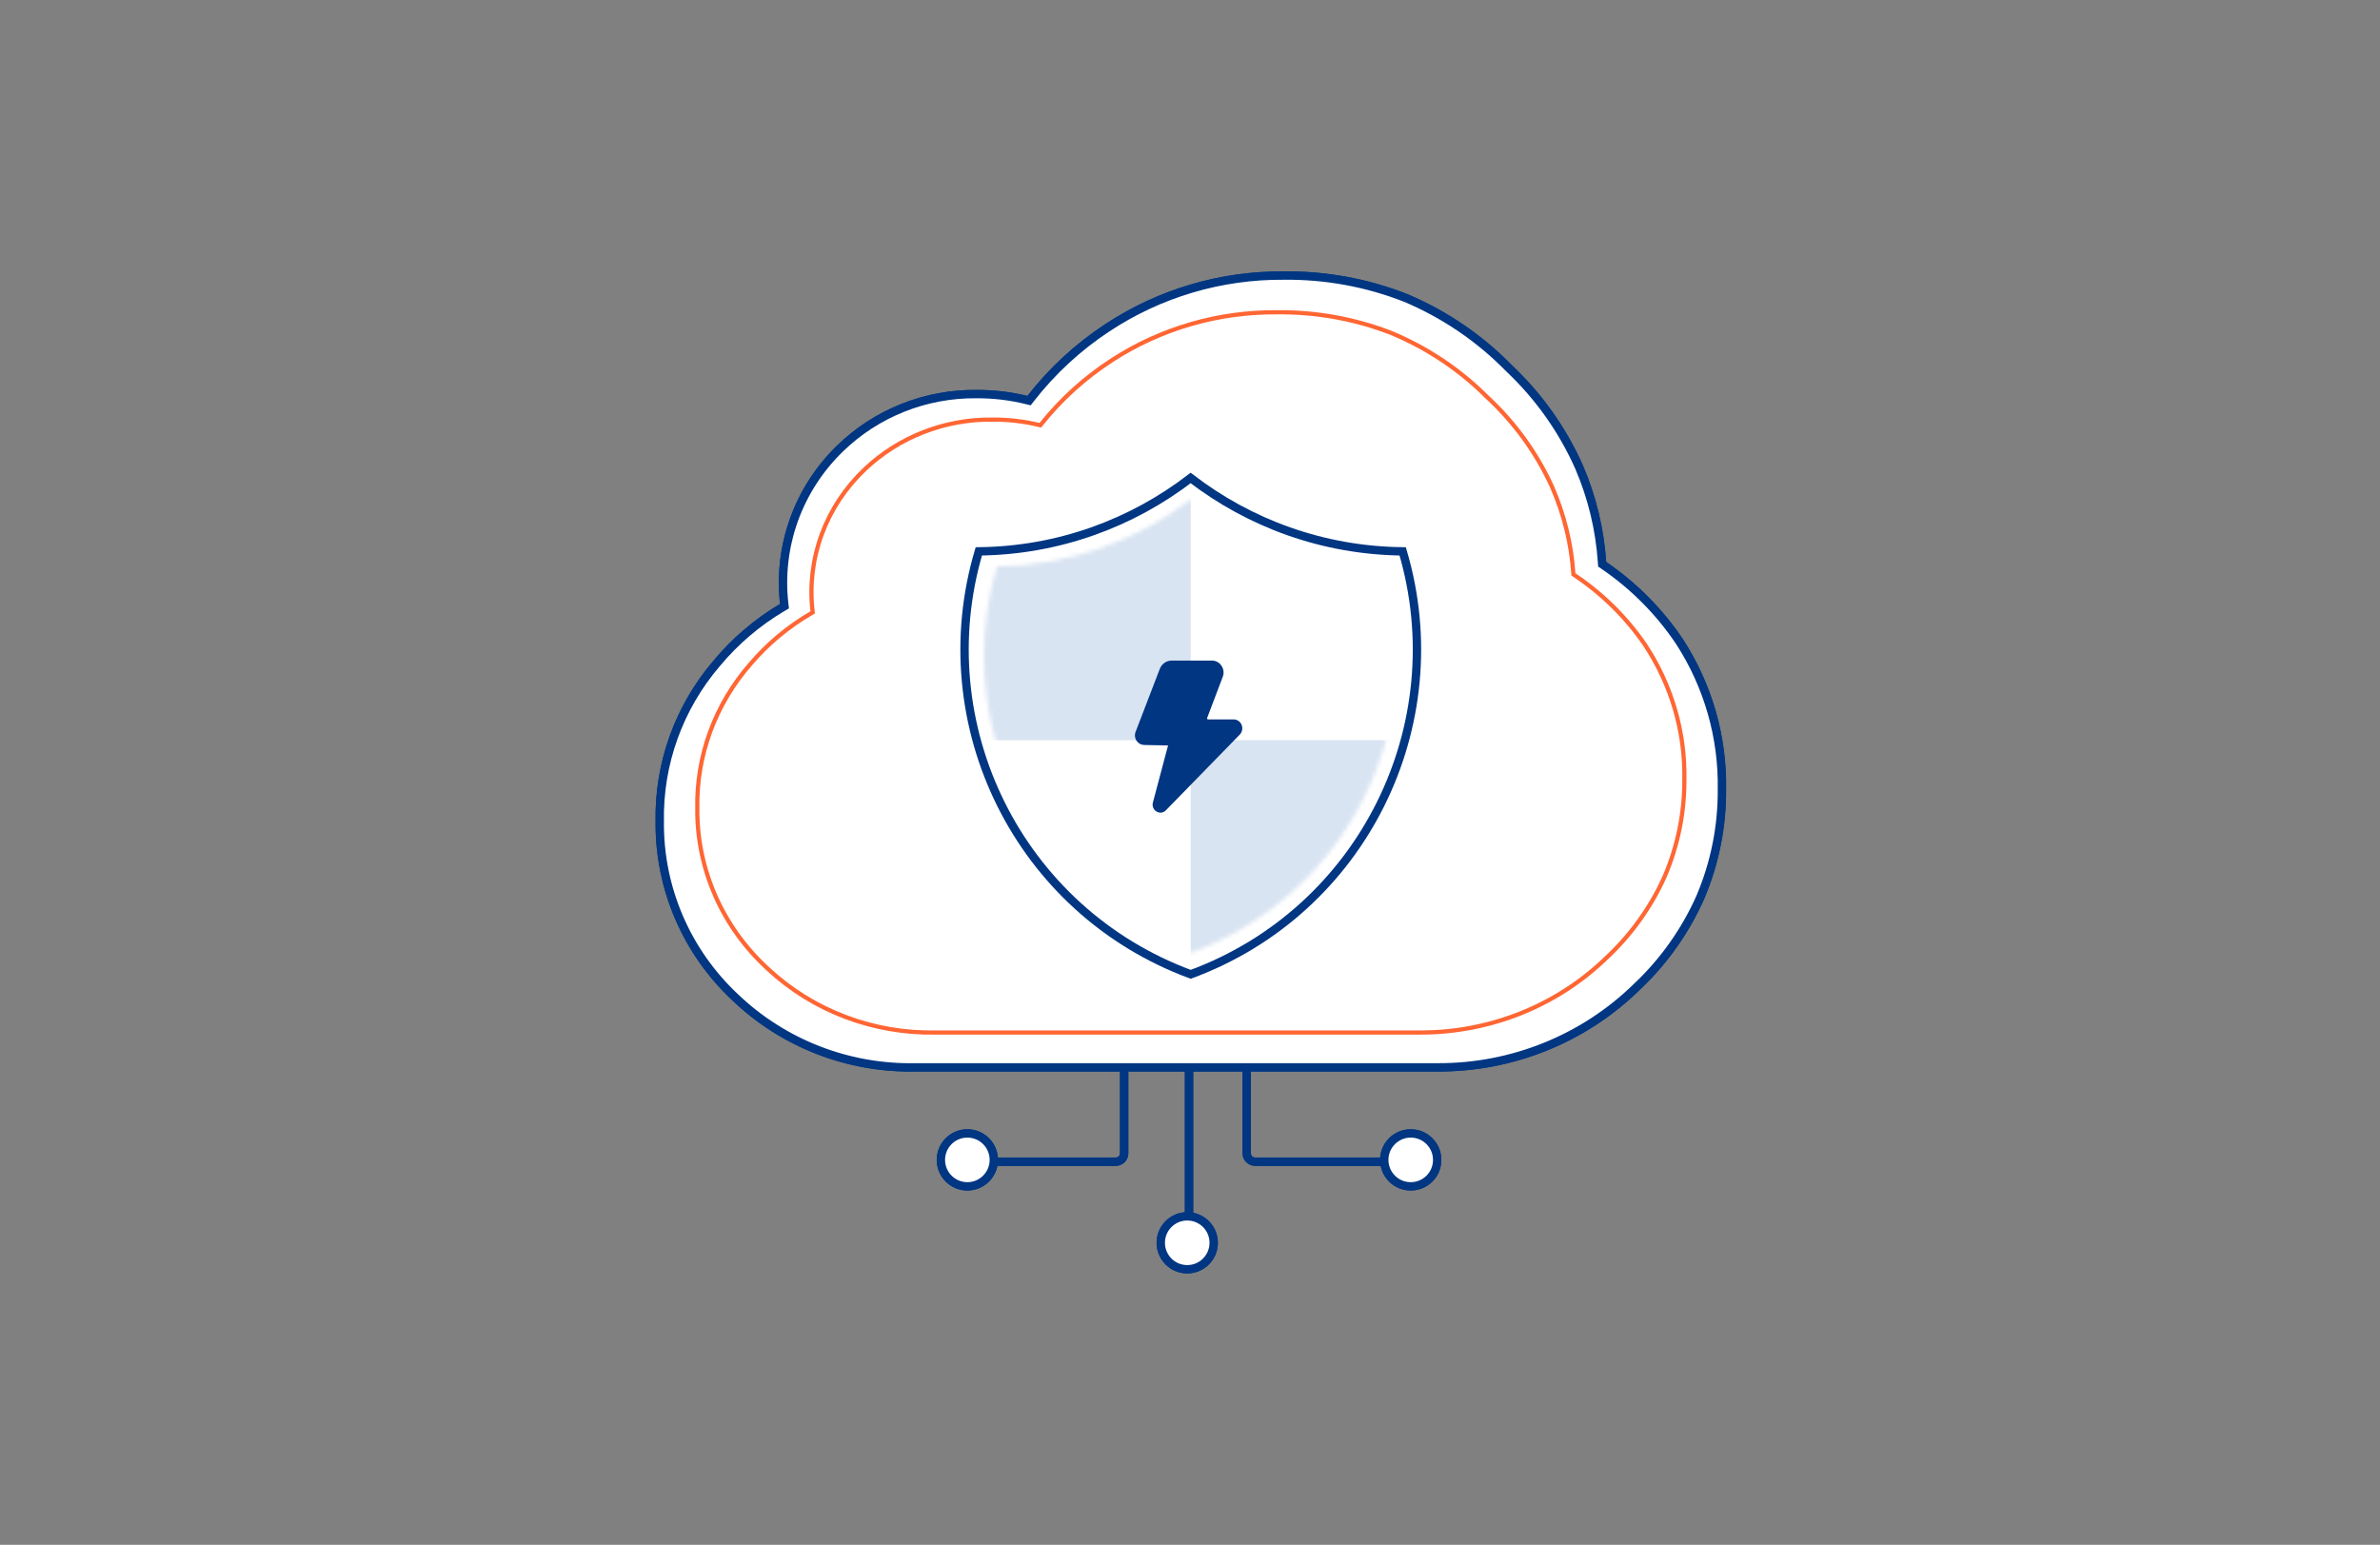 <?xml version="1.0" encoding="UTF-8"?>
<svg width="570px" height="370px" viewBox="0 0 570 370" version="1.1" xmlns="http://www.w3.org/2000/svg" xmlns:xlink="http://www.w3.org/1999/xlink">
    <rect x="0" y="0" width="570" height="370" fill="#808080" stroke="none"/>
    <title>安全防护技术</title>
    <defs>
        <path d="M35.713,0 C45.05,7.121 56.653,11.423 69.265,11.611 C77.246,39.026 62.839,68.286 35.725,78.356 C8.617,68.286 -5.788,39.027 2.191,11.611 C14.791,11.422 26.374,7.106 35.713,0 Z" id="path-1"></path>
        <path d="M49.486,0 C62.372,9.903 78.439,15.869 95.908,16.069 C107.122,54.077 87.147,94.722 49.502,108.626 C11.867,94.722 -8.105,54.077 3.106,16.069 C20.558,15.868 36.598,9.881 49.486,0 Z" id="path-3"></path>
    </defs>
    <g id="页面-1" stroke="none" stroke-width="1" fill="none" fill-rule="evenodd">
        <g id="安全防护技术">
            <rect id="矩形" fill-opacity="0" fill="#FFFFFF" fill-rule="nonzero" x="0" y="0" width="570" height="370"></rect>
            <path d="M298.583,242.842 L298.583,276.237 C298.583,277.342 299.478,278.237 300.583,278.237 L338.295,278.237" id="路径" stroke="#003682" stroke-width="2"></path>
            <line x1="284.77" y1="294.209" x2="284.77" y2="251.475" id="路径" stroke="#003682" stroke-width="2"></line>
            <path d="M269.23,242.842 L269.23,276.237 C269.23,277.342 268.335,278.237 267.23,278.237 L229.518,278.237" id="路径" stroke="#003682" stroke-width="2"></path>
            <circle id="椭圆形" stroke="#003682" stroke-width="2" fill="#FFFFFF" fill-rule="nonzero" cx="284.338" cy="297.662" r="6.338"></circle>
            <circle id="椭圆形" stroke="#003682" stroke-width="2" fill="#FFFFFF" fill-rule="nonzero" cx="337.863" cy="277.806" r="6.338"></circle>
            <circle id="椭圆形" stroke="#003682" stroke-width="2" fill="#FFFFFF" fill-rule="nonzero" cx="231.676" cy="277.806" r="6.338"></circle>
            <path d="M383.678,134.66 L383.71,135.145 L384.112,135.419 C391.287,140.315 397.446,146.523 402.257,153.708 C409.102,164.289 412.628,176.635 412.392,189.191 L412.392,189.203 L412.392,189.215 C412.436,197.998 410.692,206.7 407.264,214.804 C403.699,222.881 398.548,230.178 392.107,236.273 L392.1,236.279 L392.093,236.286 C385.812,242.458 378.361,247.345 370.165,250.666 C361.969,253.988 353.191,255.679 344.333,255.642 L344.328,255.642 L219.288,255.642 L219.278,255.642 L219.268,255.642 C211.313,255.804 203.406,254.409 196,251.537 C188.594,248.665 181.837,244.374 176.117,238.911 L176.11,238.904 C170.319,233.489 165.723,226.951 162.609,219.701 C159.495,212.45 157.929,204.642 158.01,196.766 L158.01,196.751 L158.01,196.737 C157.753,182.935 162.576,169.51 171.583,158.957 L171.588,158.952 L171.593,158.946 C176.016,153.608 181.338,149.064 187.326,145.514 L187.882,145.184 L187.81,144.542 C187.043,137.754 187.851,130.882 190.171,124.447 C192.491,118.013 196.264,112.185 201.203,107.404 L201.204,107.403 C205.521,103.208 210.636,99.898 216.254,97.665 C221.871,95.431 227.881,94.318 233.937,94.391 L233.945,94.391 L233.953,94.391 C237.954,94.375 241.943,94.848 245.827,95.8 L246.456,95.954 L246.854,95.442 C251.978,88.857 258.159,83.145 265.153,78.536 L265.155,78.535 C277.671,70.25 292.422,65.883 307.487,66.005 L307.496,66.005 L307.506,66.005 C317.449,65.895 327.318,67.701 336.561,71.321 C345.911,75.251 354.366,80.999 361.424,88.221 L361.438,88.235 L361.453,88.249 C368.553,94.958 374.239,102.988 378.186,111.877 C381.298,119.113 383.154,126.815 383.678,134.66 Z" id="路径" stroke="#003682" stroke-width="2" fill="#FFFFFF" fill-rule="nonzero"></path>
            <path d="M376.808,137.332 L376.825,137.577 L377.03,137.714 C383.718,142.178 389.46,147.837 393.945,154.386 C400.329,164.035 403.616,175.291 403.396,186.738 L403.396,186.738 L403.396,186.751 C403.438,194.757 401.812,202.691 398.614,210.078 C395.292,217.441 390.49,224.094 384.484,229.65 L384.477,229.656 C378.622,235.282 371.676,239.737 364.035,242.766 C356.394,245.794 348.21,247.335 339.951,247.302 L339.949,247.302 L224.17,247.302 L224.16,247.302 C216.738,247.449 209.36,246.176 202.45,243.556 C195.54,240.936 189.236,237.021 183.899,232.037 L183.896,232.034 C178.492,227.093 174.203,221.127 171.297,214.511 C168.391,207.895 166.93,200.771 167.005,193.585 L167.006,193.578 L167.005,193.571 C166.766,180.979 171.266,168.729 179.672,159.099 L179.676,159.093 C183.803,154.223 188.768,150.078 194.355,146.84 L194.638,146.675 L194.601,146.35 C193.884,140.144 194.639,133.861 196.808,127.978 C198.978,122.095 202.505,116.765 207.125,112.394 L207.126,112.393 C211.162,108.557 215.946,105.53 221.2,103.487 C226.454,101.445 232.075,100.427 237.739,100.493 L237.739,100.494 L237.747,100.493 C241.488,100.479 245.216,100.911 248.847,101.781 L249.157,101.855 L249.355,101.606 C254.127,95.608 259.885,90.406 266.4,86.208 L266.4,86.207 C278.06,78.66 291.804,74.681 305.839,74.793 L305.849,74.792 C315.113,74.692 324.309,76.338 332.921,79.637 C341.633,83.217 349.511,88.453 356.087,95.033 L356.094,95.04 L356.101,95.047 C362.716,101.159 368.014,108.475 371.69,116.572 C374.59,123.166 376.32,130.184 376.808,137.332 Z" id="路径" stroke="#FF6633" fill="#FFFFFF" fill-rule="nonzero"></path>
            <path d="M285.164,131.012 C295.375,138.819 308.078,143.53 321.886,143.722 C330.663,173.746 314.884,205.81 285.177,216.824 C255.476,205.81 239.7,173.746 248.474,143.722 C262.269,143.529 274.95,138.802 285.164,131.012 Z" id="路径" stroke="#003682" stroke-width="2" fill="#FFFFFF" fill-rule="nonzero"></path>
            <g id="Clipped" transform="translate(249.452, 134.74)">
                <mask id="mask-2" fill="white">
                    <use xlink:href="#path-1"></use>
                </mask>
                <g id="路径"></g>
                <g id="编组" mask="url(#mask-2)" fill="#7FA4D2" fill-opacity="0.3" fill-rule="nonzero">
                    <g transform="translate(-15.785, -9.911)" id="矩形">
                        <rect x="0" y="-1.42108547e-14" width="51.514" height="51.514"></rect>
                        <rect x="51.514" y="51.515" width="51.514" height="51.514"></rect>
                    </g>
                </g>
            </g>
            <path d="M277.921,194.643 C277.587,194.64 277.26,194.547 276.973,194.373 C276.617,194.161 276.339,193.835 276.184,193.444 C276.028,193.054 276.003,192.621 276.113,192.214 L279.746,178.542 L274.077,178.434 C273.708,178.435 273.345,178.343 273.017,178.168 C272.69,177.992 272.41,177.738 272.2,177.427 C271.991,177.118 271.862,176.76 271.822,176.386 C271.782,176.013 271.833,175.635 271.971,175.286 L277.763,160.211 C277.983,159.625 278.37,159.121 278.874,158.764 C279.378,158.408 279.976,158.216 280.589,158.214 L290.276,158.214 C290.72,158.214 291.157,158.325 291.549,158.538 C291.94,158.752 292.275,159.06 292.523,159.438 C292.785,159.806 292.954,160.236 293.015,160.688 C293.076,161.14 293.028,161.6 292.874,162.028 L289.065,172.066 L289.223,172.3 L295.436,172.3 C295.848,172.299 296.252,172.423 296.595,172.657 C296.939,172.891 297.207,173.224 297.366,173.613 C297.523,174.006 297.563,174.437 297.482,174.853 C297.401,175.269 297.202,175.651 296.91,175.952 L279.237,194.067 C279.066,194.248 278.861,194.391 278.635,194.49 C278.409,194.589 278.167,194.641 277.921,194.643 Z" id="路径" fill="#003682" fill-rule="nonzero"></path>
            <path d="M298.583,242.842 L298.583,276.237 C298.583,277.342 299.478,278.237 300.583,278.237 L338.295,278.237" id="路径" stroke="#003682" stroke-width="2"></path>
            <line x1="284.77" y1="294.209" x2="284.77" y2="251.475" id="路径" stroke="#003682" stroke-width="2"></line>
            <path d="M269.23,242.842 L269.23,276.237 C269.23,277.342 268.335,278.237 267.23,278.237 L229.518,278.237" id="路径" stroke="#003682" stroke-width="2"></path>
            <circle id="椭圆形" stroke="#003682" stroke-width="2" fill="#FFFFFF" fill-rule="nonzero" cx="284.338" cy="297.662" r="6.338"></circle>
            <circle id="椭圆形" stroke="#003682" stroke-width="2" fill="#FFFFFF" fill-rule="nonzero" cx="337.863" cy="277.806" r="6.338"></circle>
            <circle id="椭圆形" stroke="#003682" stroke-width="2" fill="#FFFFFF" fill-rule="nonzero" cx="231.676" cy="277.806" r="6.338"></circle>
            <path d="M383.678,134.66 L383.71,135.145 L384.112,135.419 C391.287,140.315 397.446,146.523 402.257,153.708 C409.102,164.289 412.628,176.635 412.392,189.191 L412.392,189.203 L412.392,189.215 C412.436,197.998 410.692,206.7 407.264,214.804 C403.699,222.881 398.548,230.178 392.107,236.273 L392.1,236.279 L392.093,236.286 C385.812,242.458 378.361,247.345 370.165,250.666 C361.969,253.988 353.191,255.679 344.333,255.642 L344.328,255.642 L219.288,255.642 L219.278,255.642 L219.268,255.642 C211.313,255.804 203.406,254.409 196,251.537 C188.594,248.665 181.837,244.374 176.117,238.911 L176.11,238.904 C170.319,233.489 165.723,226.951 162.609,219.701 C159.495,212.45 157.929,204.642 158.01,196.766 L158.01,196.751 L158.01,196.737 C157.753,182.935 162.576,169.51 171.583,158.957 L171.588,158.952 L171.593,158.946 C176.016,153.608 181.338,149.064 187.326,145.514 L187.882,145.184 L187.81,144.542 C187.043,137.754 187.851,130.882 190.171,124.447 C192.491,118.013 196.264,112.185 201.203,107.404 L201.204,107.403 C205.521,103.208 210.636,99.898 216.254,97.665 C221.871,95.431 227.881,94.318 233.937,94.391 L233.945,94.391 L233.953,94.391 C237.954,94.375 241.943,94.848 245.827,95.8 L246.456,95.954 L246.854,95.442 C251.978,88.857 258.159,83.145 265.153,78.536 L265.155,78.535 C277.671,70.25 292.422,65.883 307.487,66.005 L307.496,66.005 L307.506,66.005 C317.449,65.895 327.318,67.701 336.561,71.321 C345.911,75.251 354.366,80.999 361.424,88.221 L361.438,88.235 L361.453,88.249 C368.553,94.958 374.239,102.988 378.186,111.877 C381.298,119.113 383.154,126.815 383.678,134.66 Z" id="路径" stroke="#003682" stroke-width="2" fill="#FFFFFF" fill-rule="nonzero"></path>
            <path d="M376.808,137.332 L376.825,137.577 L377.03,137.714 C383.718,142.178 389.46,147.837 393.945,154.386 C400.329,164.035 403.616,175.291 403.396,186.738 L403.396,186.738 L403.396,186.751 C403.438,194.757 401.812,202.691 398.614,210.078 C395.292,217.441 390.49,224.094 384.484,229.65 L384.477,229.656 C378.622,235.282 371.676,239.737 364.035,242.766 C356.394,245.794 348.21,247.335 339.951,247.302 L339.949,247.302 L224.17,247.302 L224.16,247.302 C216.738,247.449 209.36,246.176 202.45,243.556 C195.54,240.936 189.236,237.021 183.899,232.037 L183.896,232.034 C178.492,227.093 174.203,221.127 171.297,214.511 C168.391,207.895 166.93,200.771 167.005,193.585 L167.006,193.578 L167.005,193.571 C166.766,180.979 171.266,168.729 179.672,159.099 L179.676,159.093 C183.803,154.223 188.768,150.078 194.355,146.84 L194.638,146.675 L194.601,146.35 C193.884,140.144 194.639,133.861 196.808,127.978 C198.978,122.095 202.505,116.765 207.125,112.394 L207.126,112.393 C211.162,108.557 215.946,105.53 221.2,103.487 C226.454,101.445 232.075,100.427 237.739,100.493 L237.739,100.494 L237.747,100.493 C241.488,100.479 245.216,100.911 248.847,101.781 L249.157,101.855 L249.355,101.606 C254.127,95.608 259.885,90.406 266.4,86.208 L266.4,86.207 C278.06,78.66 291.804,74.681 305.839,74.793 L305.849,74.792 C315.113,74.692 324.309,76.338 332.921,79.637 C341.633,83.217 349.511,88.453 356.087,95.033 L356.094,95.04 L356.101,95.047 C362.716,101.159 368.014,108.475 371.69,116.572 C374.59,123.166 376.32,130.184 376.808,137.332 Z" id="路径" stroke="#FF6633" fill="#FFFFFF" fill-rule="nonzero"></path>
            <path d="M285.157,114.48 C299.245,125.324 316.823,131.854 335.938,132.058 C348.248,173.655 326.387,218.156 285.175,233.359 C243.973,218.157 222.115,173.655 234.421,132.058 C253.518,131.854 271.066,125.301 285.157,114.48 Z" id="路径" stroke="#003682" stroke-width="2" fill="#FFFFFF" fill-rule="nonzero"></path>
            <g id="Clipped" transform="translate(235.673, 119.606)">
                <mask id="mask-4" fill="white">
                    <use xlink:href="#path-3"></use>
                </mask>
                <g id="路径"></g>
                <g id="编组" mask="url(#mask-4)" fill="#7FA4D2" fill-opacity="0.3" fill-rule="nonzero">
                    <g transform="translate(-21.333, -13.156)" id="矩形">
                        <rect x="-2.84217094e-14" y="1.42108547e-14" width="70.841" height="70.841"></rect>
                        <rect x="70.842" y="70.841" width="70.841" height="70.841"></rect>
                    </g>
                </g>
            </g>
            <path d="M277.921,194.643 C277.587,194.64 277.26,194.547 276.973,194.373 C276.617,194.161 276.339,193.835 276.184,193.444 C276.028,193.054 276.003,192.621 276.113,192.214 L279.746,178.542 L274.077,178.434 C273.708,178.435 273.345,178.343 273.017,178.168 C272.69,177.992 272.41,177.738 272.2,177.427 C271.991,177.118 271.862,176.76 271.822,176.386 C271.782,176.013 271.833,175.635 271.971,175.286 L277.763,160.211 C277.983,159.625 278.37,159.121 278.874,158.764 C279.378,158.408 279.976,158.216 280.589,158.214 L290.276,158.214 C290.72,158.214 291.157,158.325 291.549,158.538 C291.94,158.752 292.275,159.06 292.523,159.438 C292.785,159.806 292.954,160.236 293.015,160.688 C293.076,161.14 293.028,161.6 292.874,162.028 L289.065,172.066 L289.223,172.3 L295.436,172.3 C295.848,172.299 296.252,172.423 296.595,172.657 C296.939,172.891 297.207,173.224 297.366,173.613 C297.523,174.006 297.563,174.437 297.482,174.853 C297.401,175.269 297.202,175.651 296.91,175.952 L279.237,194.067 C279.066,194.248 278.861,194.391 278.635,194.49 C278.409,194.589 278.167,194.641 277.921,194.643 Z" id="路径" fill="#003682" fill-rule="nonzero"></path>
        </g>
    </g>
</svg>